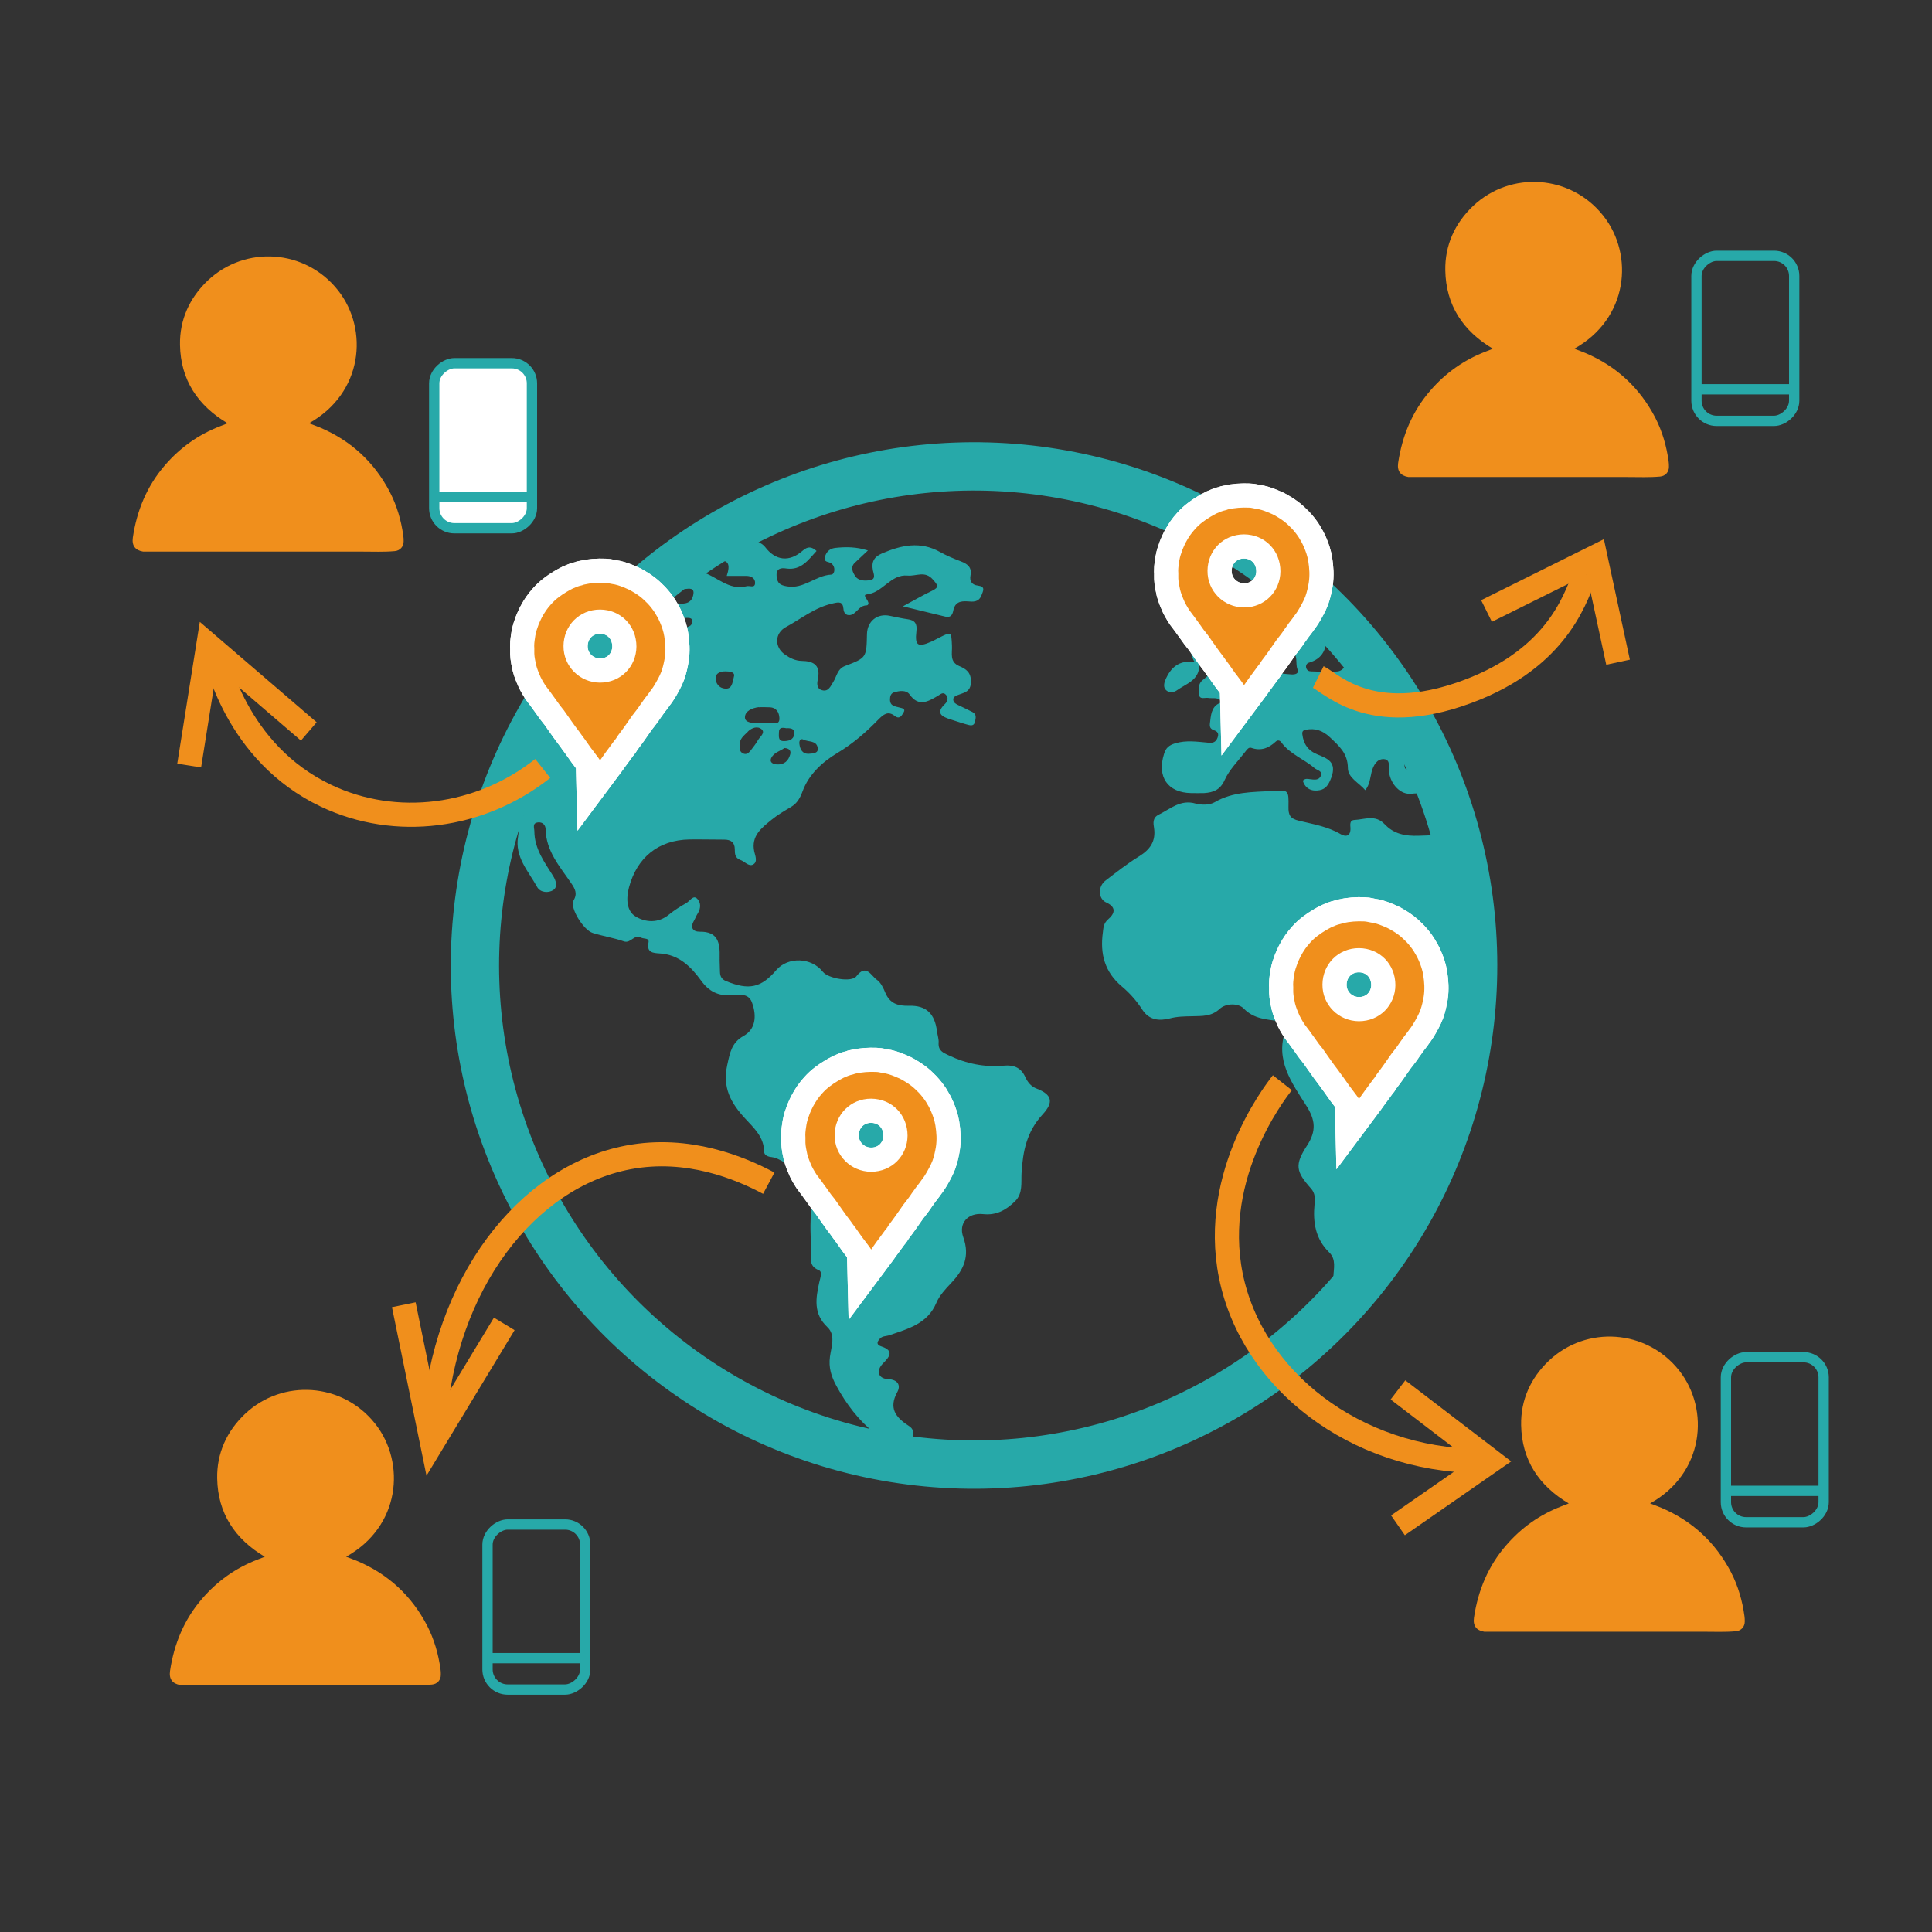 <?xml version="1.0" encoding="UTF-8"?><svg id="Layer_1" xmlns="http://www.w3.org/2000/svg" viewBox="0 0 120 120"><rect x="0" y="0" width="120" height="120" fill="#333333" stroke="none"/><defs><style>.cls-1{stroke:#f08f1c;stroke-width:1.5px;}.cls-1,.cls-2,.cls-3{fill:none;}.cls-1,.cls-2,.cls-3,.cls-4,.cls-5{stroke-miterlimit:10;}.cls-2,.cls-3,.cls-5{stroke:#27a9a9;}.cls-2,.cls-5{stroke-width:.64px;}.cls-3,.cls-4{stroke-width:3px;}.cls-6,.cls-4{fill:#f08f1c;}.cls-4{stroke:#fff;}.cls-5{fill:#fff;}.cls-7{fill:#27a9a9;}</style></defs><rect class="cls-2" x="103.28" y="17.97" width="10.25" height="6.07" rx="1.25" ry="1.25" transform="translate(87.4 129.42) rotate(-90)"/><line class="cls-2" x1="111.4" y1="24.18" x2="105.37" y2="24.18"/><rect class="cls-2" x="105.12" y="86.39" width="10.25" height="6.07" rx="1.25" ry="1.25" transform="translate(20.81 199.67) rotate(-90)"/><line class="cls-2" x1="113.23" y1="92.6" x2="107.21" y2="92.6"/><rect class="cls-2" x="28.19" y="96.78" width="10.25" height="6.07" rx="1.25" ry="1.25" transform="translate(-66.5 133.13) rotate(-90)"/><line class="cls-2" x1="36.3" y1="102.99" x2="30.28" y2="102.99"/><path class="cls-7" d="m32.18,51.95c-.22,1.28.64,2.16,1.18,3.14.2.36.71.39,1.01.19.28-.19.17-.58-.02-.88-.54-.86-1.15-1.68-1.16-2.76,0-.22-.15-.52.23-.56.29-.03.47.17.47.44.03,1.36.89,2.31,1.59,3.34.24.35.4.64.14,1.08-.24.43.61,1.83,1.2,2.01.64.2,1.3.3,1.93.52.43.15.64-.47,1.07-.23.17.09.52,0,.46.3-.13.64.29.65.7.68,1.18.07,1.93.81,2.57,1.69.48.67,1.06.96,1.9.91.42-.02,1.02-.17,1.25.43.34.91.19,1.7-.51,2.09-.75.42-.85,1.04-1.02,1.81-.31,1.41.23,2.37,1.12,3.33.52.57,1.16,1.13,1.17,2.04,0,.25.26.33.47.35.33.04.59.23.88.37,1.26.6,1.78,1.54,1.59,2.95-.11.81-.04,1.66-.02,2.48.01.44-.18.96.47,1.22.26.1.09.49.04.74-.22,1-.39,1.96.5,2.8.53.5.24,1.23.16,1.84-.09.68.08,1.22.4,1.81.62,1.14,1.37,2.13,2.4,2.96.69.56,1.42.34,2.13.33.29,0,.29-.34.19-.58-.05-.11-.18-.2-.29-.27-.77-.51-1.18-1.08-.65-2.05.22-.39.08-.78-.57-.81-.62-.03-.76-.52-.32-.97.43-.43.71-.8-.12-1.07-.33-.11-.22-.31-.06-.48.16-.17.4-.14.59-.21,1.15-.4,2.36-.7,2.91-2.01.19-.45.56-.85.91-1.22.78-.82,1.19-1.66.76-2.86-.31-.87.3-1.53,1.23-1.43.84.09,1.44-.26,1.99-.8.49-.48.37-1.16.4-1.73.08-1.37.32-2.59,1.31-3.66.72-.78.56-1.24-.36-1.6-.37-.14-.57-.41-.71-.71-.27-.6-.72-.78-1.34-.72-1.19.11-2.33-.12-3.42-.64-.37-.17-.66-.3-.63-.78.02-.23-.07-.47-.1-.71-.14-1.1-.66-1.62-1.74-1.59-.69.02-1.19-.14-1.47-.81-.12-.29-.28-.63-.52-.8-.36-.24-.66-1.03-1.28-.22-.3.39-1.75.14-2.08-.28-.71-.9-2.16-.95-2.89-.11-.95,1.11-1.7,1.27-3.12.69-.26-.11-.37-.28-.38-.55,0-.32-.03-.64-.02-.96.02-.86-.1-1.58-1.24-1.56-.43,0-.61-.26-.35-.69.08-.14.13-.29.22-.43.22-.34.21-.73-.05-.95-.23-.21-.44.17-.65.29-.37.21-.74.44-1.07.71-.68.57-1.49.49-2.09.12-.55-.34-.59-1.09-.4-1.81.5-1.86,1.83-2.93,3.74-2.97.72-.01,1.44.01,2.17.01.42,0,.66.17.66.61,0,.28.02.53.34.65.27.09.52.43.79.29.31-.16.14-.55.08-.8-.21-.98.45-1.47,1.07-1.98.37-.3.79-.55,1.2-.79.39-.23.57-.55.73-.98.39-1.06,1.24-1.83,2.16-2.38.97-.58,1.78-1.29,2.55-2.08.31-.31.59-.56,1.02-.22.31.24.44-.05.55-.23.13-.22-.09-.25-.24-.29-.28-.08-.61-.08-.61-.5,0-.2.05-.39.26-.45.34-.1.76-.16.97.15.56.78,1.15.41,1.71.09.2-.11.34-.29.53-.09.17.18.12.4-.05.57-.6.57-.21.79.33.96.33.1.66.22.99.31.19.05.46.16.53-.14.05-.21.14-.49-.16-.63-.29-.14-.57-.29-.86-.42-.15-.07-.3-.15-.32-.33-.02-.2.18-.25.31-.31.38-.15.77-.18.79-.8.01-.6-.3-.81-.73-.99-.61-.26-.43-.79-.45-1.24-.04-.91-.03-.91-.8-.52-.17.08-.33.18-.5.25-.82.36-1.01.24-.91-.64.06-.48-.09-.7-.55-.76-.37-.05-.74-.14-1.1-.21-.77-.17-1.4.33-1.42,1.13-.03,1.46-.03,1.48-1.35,1.98-.49.18-.52.64-.74.99-.17.27-.3.63-.7.52-.39-.11-.3-.5-.25-.75.16-.86-.35-1.06-1.02-1.07-.4-.01-.73-.18-1.03-.39-.67-.46-.65-1.33.05-1.71.96-.52,1.81-1.23,2.92-1.47.38-.09.62-.13.66.34.04.47.44.44.64.29.26-.19.42-.51.81-.51.04,0,.1-.06.1-.1.03-.22-.41-.55-.11-.58,1.01-.1,1.48-1.27,2.55-1.17.52.05,1.07-.32,1.56.24.3.34.43.48-.06.71-.55.26-1.07.57-1.8.96,1.01.24,1.82.44,2.64.64.33.08.44-.12.49-.37.1-.51.42-.61.88-.58.34.03.7.07.87-.37.12-.31.26-.55-.23-.61-.34-.04-.52-.26-.45-.62.1-.5-.17-.72-.59-.88-.45-.17-.9-.36-1.31-.59-1.22-.68-2.4-.42-3.59.09-.51.22-.67.53-.57,1.06.04.2.2.53-.16.6-.34.06-.75.05-.95-.26-.13-.21-.31-.53-.02-.81.25-.24.5-.47.82-.77-.72-.23-1.38-.23-2.02-.16-.29.03-.53.18-.64.52-.12.41.22.31.38.44.3.22.22.69,0,.7-.97.05-1.7.91-2.74.73-.43-.07-.61-.19-.65-.62-.05-.51.28-.54.6-.49.93.13,1.36-.53,1.88-1.09-.31-.27-.54-.3-.86-.02-.83.73-1.69.63-2.34-.23-.41-.53-1.83-.69-2.47-.24-.42.29-.81.61-1.24.93.35.51,1.86-.46,1.33,1.11.42,0,.82,0,1.22,0,.3,0,.56.15.54.46-.02.32-.34.13-.52.18-1.12.3-1.87-.64-2.83-.9-.59-.16-1.24-.17-1.92-.43,1.23-1.08,2.58-1.78,3.92-2.47,1.23-.63,2.48-1.17,3.76-1.62l-2.08.49c-7.56,3.77-13.38,10.53-15.91,18.73.84.28,1,.94.86,1.72Zm17.73-6.01c.3.16.81.03.88.52.05.32-.25.34-.57.36-.36.01-.53-.25-.57-.63-.02-.18.07-.35.26-.25Zm-.83.92c-.11.39-.36.64-.81.62-.24-.01-.48-.12-.38-.37.16-.38.59-.46.83-.65.35.02.42.21.36.4Zm-.19-1.63c.26-.01.49.05.44.38-.06.37-.38.42-.66.42-.35,0-.29-.31-.29-.53,0-.38.27-.3.52-.26Zm-1.76-1.3c.21-.02.42,0,.64,0,.45,0,.62.31.64.66.03.48-.39.3-.64.33-.1.01-.21,0-.32,0h0c-.11,0-.21,0-.32,0-.35,0-.85-.02-.86-.35-.01-.41.45-.6.87-.65Zm-.68,1.51c.25-.25.62-.36.86-.14.24.22-.11.46-.23.67-.13.23-.3.44-.46.65-.12.15-.26.28-.48.17-.2-.1-.21-.29-.18-.5-.06-.39.25-.6.49-.84Zm-1.37-3.74c.24,0,.54.04.52.26-.11.47-.13.85-.57.81-.37-.03-.58-.33-.58-.64,0-.35.34-.44.63-.43Zm-2.73-2.7c-.21-.04-.54,0-.49-.25.06-.29.4-.38.71-.37.17,0,.44-.04.43.21-.02.38-.38.36-.64.41Zm-1-1.87c.11-.55.76-.51,1.23-.55.2-.02.55-.09.49.31-.08.55-.47.65-1,.59-.2-.13-.82.18-.72-.35Z"/><path class="cls-7" d="m92.35,59.44c0-9.13-3.92-17.34-10.16-23.04l-2.8-.03c1.04.85.99,1.13-.23,1.65-.37.16-.75.28-1.02.6-.43.52-.35.91.27,1.18.1.04.24.08.27.16.26.81.7.96,1.54.7.43-.14.23.57.36.88.13.31-.13.36-.36.35-.37-.02-.74-.08-1.11-.1-.96-.06-1.45.64-1.97,1.27-.17.2-.24.57-.64.47-.08-.26.15-.33.27-.44.37-.37.39-.56-.15-.85-.62-.33-.99-.96-1.1-1.68-.09-.59-.29-.97-.97-.7-.6.24-.72.65-.35,1.26-.96-.14-1.49.34-1.82,1.12-.08.2-.13.44.03.61.19.2.48.17.67.04.58-.42,1.41-.63,1.41-1.57.87.4.87.39.21.92-.29.23-.26.59-.23.89.04.35.38.18.59.22.27.05.59-.09.86.26-.61.17-.69.64-.75,1.16-.03.26-.09.47.22.58.23.08.34.2.23.48-.12.3-.31.32-.57.3-.69-.06-1.36-.17-2.06.04-.39.12-.58.29-.69.66-.45,1.42.23,2.41,1.69,2.43.27,0,.54.01.8,0,.57-.04,1-.19,1.28-.82.29-.64.83-1.17,1.27-1.74.1-.13.22-.31.38-.25.6.21,1.08.02,1.52-.39.11-.1.24-.09.34.04.53.74,1.41,1.04,2.07,1.61.16.14.53.17.38.5-.12.26-.39.22-.64.19-.15-.02-.32-.07-.47.09.16.52.57.68,1.05.59.39-.08.55-.34.72-.78.36-.98-.25-1.19-.86-1.44-.59-.24-.87-.66-.94-1.26-.02-.17.05-.24.2-.27.59-.12,1.05.03,1.52.47.57.54,1.1.99,1.11,1.9,0,.61.68.91,1.08,1.38.28-.35.3-.75.39-1.12.11-.43.34-.83.76-.81.45.02.29.53.33.84.11.73.72,1.4,1.41,1.31.88-.12,1.21.29,1.46,1.04.53,1.57.56,1.52-1.04,1.57-.82.03-1.54-.11-2.11-.72-.57-.61-1.24-.29-1.88-.26-.31.02-.25.31-.24.5.02.51-.29.57-.61.38-.8-.47-1.71-.62-2.58-.83-.56-.13-.67-.36-.66-.86.02-1.07,0-1.06-1.02-.99-1.22.07-2.44.04-3.57.7-.31.18-.81.18-1.18.08-.94-.27-1.56.33-2.29.69-.39.19-.34.54-.29.83.12.83-.25,1.34-.93,1.76-.73.45-1.4.98-2.08,1.5-.48.36-.48,1.13.05,1.37.7.32.45.75.12,1.03-.3.26-.3.51-.34.83-.18,1.32.11,2.45,1.18,3.35.49.41.93.91,1.27,1.44.44.68,1.08.7,1.69.55.48-.13.94-.13,1.41-.14.61-.02,1.18.03,1.71-.46.39-.36,1.16-.36,1.49-.02.64.66,1.42.67,2.19.79.34.06.53.22.42.52-.69,1.88.38,3.31,1.28,4.73.56.88.63,1.56.05,2.46-.79,1.21-.7,1.63.23,2.67.28.31.26.64.23.97-.11,1.13.05,2.17.91,3.01.45.44.27,1.01.26,1.53-.01.57-.05,1.09.91,1-1.1,1.5-2.3,2.67-3.57,3.77-.17.15-.27.29-.32.44,7.62-5.69,12.55-14.78,12.55-25.02Zm-9.24-17.74c-.55.06-1.12.01-1.68,0-.14,0-.26-.07-.3-.22-.04-.15.04-.29.17-.32.86-.25,1.18-.87,1.07-1.97.54.61.91.98,1.23,1.39.25.33-.06,1.07-.5,1.12Zm4.66,6.11c-.27.04-.57.07-.53-.34.03-.32-.1-.67.13-1.06.33.29.4.63.54.93.08.18.22.41-.13.47Z"/><circle class="cls-3" cx="60.5" cy="59.96" r="31" transform="translate(-8.38 110.08) rotate(-80.78)"/><path class="cls-4" d="m37.26,47.21c-.08-.12-.15-.22-.23-.32-.07-.09-.14-.19-.21-.28-.07-.09-.14-.18-.2-.27-.1-.15-.21-.29-.31-.44-.12-.16-.24-.32-.35-.48-.15-.2-.31-.4-.45-.61-.14-.21-.29-.4-.43-.61-.09-.14-.21-.26-.31-.4-.09-.13-.18-.25-.27-.38-.06-.09-.13-.18-.19-.26-.07-.1-.14-.2-.22-.3-.07-.09-.14-.19-.21-.28-.07-.11-.14-.22-.2-.33-.07-.13-.14-.26-.19-.4-.1-.24-.19-.48-.23-.74-.02-.11-.05-.23-.06-.34-.03-.22,0-.44-.02-.65,0-.22.04-.43.07-.64.04-.24.12-.46.2-.68.06-.15.13-.3.2-.44.08-.16.18-.31.28-.46.09-.13.19-.25.29-.36.15-.17.32-.33.5-.46.15-.11.3-.22.46-.31.13-.07.25-.15.38-.21.18-.08.36-.16.56-.2.05-.01.1-.03.15-.05.43-.1.87-.13,1.31-.11.14,0,.29.05.43.07.24.03.48.11.7.2.21.08.41.17.6.29.16.09.31.19.45.3.17.13.32.28.47.43.16.17.31.36.44.56.12.19.23.39.32.6.12.28.22.57.27.88.07.44.1.88.03,1.33-.05.29-.11.57-.21.85-.06.16-.13.3-.21.45-.08.16-.18.32-.27.47-.06.1-.13.19-.2.28-.07.1-.14.2-.22.3-.1.12-.19.25-.28.38-.07.09-.13.18-.19.27-.07.1-.14.2-.22.3-.07.09-.14.18-.21.27-.07.1-.14.2-.21.3-.09.13-.19.27-.28.4-.07.09-.14.19-.21.29-.09.13-.2.25-.28.39-.05.09-.12.16-.18.24-.1.14-.2.27-.3.41-.14.18-.27.37-.4.55-.05.07-.1.15-.16.23Zm0-4.81c1.31,0,2.26-1.01,2.27-2.24,0-1.3-.97-2.29-2.26-2.3-1.29,0-2.26,1-2.27,2.26-.01,1.27,1.01,2.27,2.26,2.28Z"/><path class="cls-4" d="m37.26,47.21c-.08-.12-.15-.22-.23-.32-.07-.09-.14-.19-.21-.28-.07-.09-.14-.18-.2-.27-.1-.15-.21-.29-.31-.44-.12-.16-.24-.32-.35-.48-.15-.2-.31-.4-.45-.61-.14-.21-.29-.4-.43-.61-.09-.14-.21-.26-.31-.4-.09-.13-.18-.25-.27-.38-.06-.09-.13-.18-.19-.26-.07-.1-.14-.2-.22-.3-.07-.09-.14-.19-.21-.28-.07-.11-.14-.22-.2-.33-.07-.13-.14-.26-.19-.4-.1-.24-.19-.48-.23-.74-.02-.11-.05-.23-.06-.34-.03-.22,0-.44-.02-.65,0-.22.04-.43.07-.64.04-.24.12-.46.2-.68.06-.15.13-.3.2-.44.08-.16.18-.31.28-.46.09-.13.19-.25.29-.36.15-.17.32-.33.5-.46.15-.11.3-.22.46-.31.13-.07.25-.15.38-.21.18-.08.36-.16.56-.2.05-.01.1-.03.15-.05.43-.1.87-.13,1.31-.11.14,0,.29.05.43.07.24.03.48.11.7.2.21.08.41.17.6.29.16.09.31.19.45.3.17.13.32.28.47.43.16.17.31.36.44.56.12.19.23.39.32.6.12.28.22.57.27.88.07.44.1.88.03,1.33-.05.29-.11.57-.21.85-.06.16-.13.3-.21.45-.08.16-.18.32-.27.47-.06.1-.13.19-.2.28-.07.1-.14.2-.22.3-.1.12-.19.25-.28.38-.07.09-.13.18-.19.27-.07.1-.14.2-.22.3-.07.09-.14.18-.21.27-.07.1-.14.2-.21.3-.09.13-.19.27-.28.4-.07.09-.14.19-.21.29-.09.13-.2.25-.28.39-.05.09-.12.16-.18.24-.1.14-.2.27-.3.41-.14.18-.27.37-.4.55-.05.07-.1.15-.16.23Zm0-4.81c1.31,0,2.26-1.01,2.27-2.24,0-1.3-.97-2.29-2.26-2.3-1.29,0-2.26,1-2.27,2.26-.01,1.27,1.01,2.27,2.26,2.28Z"/><path class="cls-6" d="m37.26,47.21c-.08-.12-.15-.22-.23-.32-.07-.09-.14-.19-.21-.28-.07-.09-.14-.18-.2-.27-.1-.15-.21-.29-.31-.44-.12-.16-.24-.32-.35-.48-.15-.2-.31-.4-.45-.61-.14-.21-.29-.4-.43-.61-.09-.14-.21-.26-.31-.4-.09-.13-.18-.25-.27-.38-.06-.09-.13-.18-.19-.26-.07-.1-.14-.2-.22-.3-.07-.09-.14-.19-.21-.28-.07-.11-.14-.22-.2-.33-.07-.13-.14-.26-.19-.4-.1-.24-.19-.48-.23-.74-.02-.11-.05-.23-.06-.34-.03-.22,0-.44-.02-.65,0-.22.04-.43.07-.64.04-.24.12-.46.2-.68.06-.15.13-.3.2-.44.08-.16.18-.31.28-.46.09-.13.19-.25.29-.36.15-.17.32-.33.5-.46.15-.11.3-.22.46-.31.13-.07.25-.15.38-.21.18-.08.36-.16.56-.2.05-.01.1-.03.15-.05.43-.1.87-.13,1.31-.11.14,0,.29.05.43.07.24.03.48.11.7.2.21.08.41.17.6.29.16.09.31.19.45.3.17.13.32.28.47.43.16.17.31.36.44.56.12.19.23.39.32.6.12.28.22.57.27.88.07.44.1.88.03,1.33-.05.29-.11.57-.21.85-.06.16-.13.3-.21.45-.08.16-.18.32-.27.47-.06.1-.13.19-.2.28-.07.1-.14.2-.22.3-.1.12-.19.25-.28.38-.07.09-.13.18-.19.27-.07.1-.14.2-.22.3-.07.09-.14.18-.21.27-.07.1-.14.2-.21.3-.09.13-.19.27-.28.4-.07.09-.14.19-.21.29-.09.13-.2.25-.28.39-.05.09-.12.16-.18.24-.1.14-.2.27-.3.41-.14.18-.27.37-.4.55-.05.07-.1.15-.16.23Zm0-4.81c1.31,0,2.26-1.01,2.27-2.24,0-1.3-.97-2.29-2.26-2.3-1.29,0-2.26,1-2.27,2.26-.01,1.27,1.01,2.27,2.26,2.28Z"/><path class="cls-4" d="m77.26,42.54c-.08-.12-.15-.22-.23-.32-.07-.09-.14-.19-.21-.28-.07-.09-.14-.18-.2-.27-.1-.15-.21-.29-.31-.44-.12-.16-.24-.32-.35-.48-.15-.2-.31-.4-.45-.61-.14-.21-.29-.4-.43-.61-.09-.14-.21-.26-.31-.4-.09-.13-.18-.25-.27-.38-.06-.09-.13-.18-.19-.26-.07-.1-.14-.2-.22-.3-.07-.09-.14-.19-.21-.28-.07-.11-.14-.22-.2-.33-.07-.13-.14-.26-.19-.4-.1-.24-.19-.48-.23-.74-.02-.11-.05-.23-.06-.34-.03-.22,0-.44-.02-.65,0-.22.04-.43.07-.64.04-.24.12-.46.2-.68.06-.15.13-.3.2-.44.08-.16.18-.31.28-.46.09-.13.19-.25.29-.36.15-.17.32-.33.5-.46.15-.11.3-.22.46-.31.13-.07.25-.15.38-.21.18-.08.36-.16.56-.2.05-.01.1-.03.15-.05.43-.1.87-.13,1.31-.11.14,0,.29.05.43.07.24.03.48.11.7.2.21.08.41.17.6.29.16.09.31.19.45.3.17.13.32.28.47.43.16.17.31.36.44.56.12.19.23.39.32.6.12.28.22.57.27.88.07.44.1.88.03,1.33-.05.29-.11.57-.21.85-.06.16-.13.3-.21.45-.08.16-.18.32-.27.47-.06.1-.13.19-.2.28-.07.1-.14.2-.22.3-.1.12-.19.25-.28.38-.07.09-.13.18-.19.27-.07.1-.14.2-.22.3-.07.09-.14.18-.21.27-.07.1-.14.2-.21.3-.09.13-.19.27-.28.4-.07.09-.14.19-.21.29-.09.13-.2.25-.28.39-.05.09-.12.16-.18.24-.1.14-.2.27-.3.41-.14.18-.27.37-.4.55-.05.07-.1.15-.16.23Zm0-4.81c1.31,0,2.26-1.01,2.27-2.24,0-1.3-.97-2.29-2.26-2.3-1.29,0-2.26,1-2.27,2.26-.01,1.27,1.01,2.27,2.26,2.28Z"/><path class="cls-4" d="m77.26,42.54c-.08-.12-.15-.22-.23-.32-.07-.09-.14-.19-.21-.28-.07-.09-.14-.18-.2-.27-.1-.15-.21-.29-.31-.44-.12-.16-.24-.32-.35-.48-.15-.2-.31-.4-.45-.61-.14-.21-.29-.4-.43-.61-.09-.14-.21-.26-.31-.4-.09-.13-.18-.25-.27-.38-.06-.09-.13-.18-.19-.26-.07-.1-.14-.2-.22-.3-.07-.09-.14-.19-.21-.28-.07-.11-.14-.22-.2-.33-.07-.13-.14-.26-.19-.4-.1-.24-.19-.48-.23-.74-.02-.11-.05-.23-.06-.34-.03-.22,0-.44-.02-.65,0-.22.04-.43.07-.64.04-.24.12-.46.2-.68.06-.15.13-.3.2-.44.08-.16.18-.31.28-.46.09-.13.19-.25.29-.36.15-.17.32-.33.5-.46.15-.11.3-.22.46-.31.13-.07.25-.15.38-.21.18-.08.36-.16.56-.2.05-.01.1-.03.15-.05.43-.1.87-.13,1.31-.11.14,0,.29.05.43.07.24.03.48.11.7.2.21.08.41.17.6.29.16.09.31.19.45.3.17.13.32.28.47.43.16.17.31.36.44.56.12.19.23.39.32.6.12.28.22.57.27.88.07.44.1.88.03,1.33-.05.29-.11.57-.21.85-.06.16-.13.3-.21.45-.08.16-.18.32-.27.47-.06.1-.13.19-.2.28-.07.1-.14.2-.22.3-.1.12-.19.25-.28.38-.07.09-.13.18-.19.27-.07.1-.14.2-.22.3-.07.09-.14.18-.21.27-.07.1-.14.2-.21.3-.09.13-.19.27-.28.4-.07.09-.14.19-.21.29-.09.13-.2.25-.28.39-.05.09-.12.16-.18.24-.1.14-.2.27-.3.41-.14.18-.27.37-.4.55-.05.07-.1.15-.16.23Zm0-4.81c1.31,0,2.26-1.01,2.27-2.24,0-1.3-.97-2.29-2.26-2.3-1.29,0-2.26,1-2.27,2.26-.01,1.27,1.01,2.27,2.26,2.28Z"/><path class="cls-6" d="m77.26,42.54c-.08-.12-.15-.22-.23-.32-.07-.09-.14-.19-.21-.28-.07-.09-.14-.18-.2-.27-.1-.15-.21-.29-.31-.44-.12-.16-.24-.32-.35-.48-.15-.2-.31-.4-.45-.61-.14-.21-.29-.4-.43-.61-.09-.14-.21-.26-.31-.4-.09-.13-.18-.25-.27-.38-.06-.09-.13-.18-.19-.26-.07-.1-.14-.2-.22-.3-.07-.09-.14-.19-.21-.28-.07-.11-.14-.22-.2-.33-.07-.13-.14-.26-.19-.4-.1-.24-.19-.48-.23-.74-.02-.11-.05-.23-.06-.34-.03-.22,0-.44-.02-.65,0-.22.04-.43.07-.64.04-.24.12-.46.2-.68.06-.15.13-.3.2-.44.08-.16.18-.31.28-.46.09-.13.19-.25.29-.36.15-.17.32-.33.5-.46.15-.11.3-.22.46-.31.13-.07.25-.15.38-.21.18-.08.36-.16.56-.2.05-.01.1-.03.15-.05.43-.1.87-.13,1.31-.11.14,0,.29.05.43.07.24.03.48.11.7.2.21.08.41.17.6.29.16.09.31.19.45.3.17.13.32.28.47.43.16.17.31.36.44.56.12.19.23.39.32.6.12.28.22.57.27.88.07.44.1.88.03,1.33-.05.29-.11.57-.21.85-.06.16-.13.3-.21.45-.08.16-.18.32-.27.47-.06.1-.13.19-.2.28-.07.1-.14.2-.22.3-.1.12-.19.25-.28.38-.07.09-.13.18-.19.27-.07.1-.14.2-.22.3-.07.09-.14.18-.21.27-.07.1-.14.2-.21.3-.09.13-.19.27-.28.4-.07.09-.14.19-.21.29-.09.13-.2.25-.28.39-.05.09-.12.16-.18.24-.1.14-.2.27-.3.41-.14.18-.27.37-.4.55-.05.07-.1.15-.16.23Zm0-4.81c1.31,0,2.26-1.01,2.27-2.24,0-1.3-.97-2.29-2.26-2.3-1.29,0-2.26,1-2.27,2.26-.01,1.27,1.01,2.27,2.26,2.28Z"/><path class="cls-4" d="m84.4,68.24c-.08-.12-.15-.22-.23-.32-.07-.09-.14-.19-.21-.28-.07-.09-.14-.18-.2-.27-.1-.15-.21-.29-.31-.44-.12-.16-.24-.32-.35-.48-.15-.2-.31-.4-.45-.61-.14-.21-.29-.4-.43-.61-.09-.14-.21-.26-.31-.4-.09-.13-.18-.25-.27-.38-.06-.09-.13-.18-.19-.26-.07-.1-.14-.2-.22-.3-.07-.09-.14-.19-.21-.28-.07-.11-.14-.22-.2-.33-.07-.13-.14-.26-.19-.4-.1-.24-.19-.48-.23-.74-.02-.11-.05-.23-.06-.34-.03-.22,0-.44-.02-.65,0-.22.04-.43.07-.64.04-.24.12-.46.2-.68.06-.15.13-.3.2-.44.08-.16.18-.31.28-.46.09-.13.19-.25.29-.36.15-.17.32-.33.5-.46.15-.11.3-.22.46-.31.13-.07.25-.15.38-.21.18-.08.36-.16.56-.2.05-.01.1-.03.15-.05.43-.1.87-.13,1.31-.11.14,0,.29.05.43.07.24.03.48.11.7.2.21.08.41.17.6.29.16.09.31.19.45.3.17.13.32.28.47.43.16.17.31.36.44.56.12.19.23.39.32.6.12.28.22.57.27.88.07.44.1.88.03,1.33-.05.29-.11.57-.21.85-.06.16-.13.3-.21.45-.08.16-.18.32-.27.47-.06.1-.13.19-.2.28-.07.1-.14.2-.22.3-.1.12-.19.25-.28.38-.07.09-.13.18-.19.27-.07.1-.14.2-.22.3-.07.09-.14.18-.21.27-.07.1-.14.2-.21.3-.09.13-.19.27-.28.4-.07.09-.14.19-.21.29-.09.13-.2.25-.28.39-.05.09-.12.16-.18.24-.1.14-.2.27-.3.41-.14.18-.27.37-.4.55-.05.07-.1.15-.16.23Zm0-4.81c1.31,0,2.26-1.01,2.27-2.24,0-1.3-.97-2.29-2.26-2.3-1.29,0-2.26,1-2.27,2.26-.01,1.27,1.01,2.27,2.26,2.28Z"/><path class="cls-4" d="m84.4,68.24c-.08-.12-.15-.22-.23-.32-.07-.09-.14-.19-.21-.28-.07-.09-.14-.18-.2-.27-.1-.15-.21-.29-.31-.44-.12-.16-.24-.32-.35-.48-.15-.2-.31-.4-.45-.61-.14-.21-.29-.4-.43-.61-.09-.14-.21-.26-.31-.4-.09-.13-.18-.25-.27-.38-.06-.09-.13-.18-.19-.26-.07-.1-.14-.2-.22-.3-.07-.09-.14-.19-.21-.28-.07-.11-.14-.22-.2-.33-.07-.13-.14-.26-.19-.4-.1-.24-.19-.48-.23-.74-.02-.11-.05-.23-.06-.34-.03-.22,0-.44-.02-.65,0-.22.04-.43.07-.64.04-.24.12-.46.2-.68.06-.15.13-.3.2-.44.08-.16.18-.31.28-.46.09-.13.19-.25.29-.36.15-.17.32-.33.5-.46.15-.11.3-.22.46-.31.13-.07.25-.15.38-.21.18-.08.36-.16.56-.2.05-.01.1-.03.15-.05.43-.1.87-.13,1.31-.11.14,0,.29.05.43.07.24.03.48.11.7.2.21.08.41.17.6.29.16.09.31.19.45.3.17.13.32.28.47.43.16.17.31.36.44.56.12.19.23.39.32.6.12.28.22.57.27.88.07.44.1.88.03,1.33-.05.29-.11.57-.21.85-.06.16-.13.3-.21.45-.08.16-.18.32-.27.47-.06.1-.13.19-.2.28-.07.1-.14.2-.22.3-.1.12-.19.25-.28.38-.07.09-.13.18-.19.27-.07.1-.14.2-.22.3-.07.09-.14.18-.21.27-.07.1-.14.2-.21.3-.09.13-.19.27-.28.4-.07.09-.14.19-.21.29-.09.13-.2.25-.28.39-.05.09-.12.16-.18.24-.1.14-.2.27-.3.41-.14.18-.27.37-.4.55-.05.07-.1.15-.16.23Zm0-4.81c1.31,0,2.26-1.01,2.27-2.24,0-1.3-.97-2.29-2.26-2.3-1.29,0-2.26,1-2.27,2.26-.01,1.27,1.01,2.27,2.26,2.28Z"/><path class="cls-6" d="m84.4,68.24c-.08-.12-.15-.22-.23-.32-.07-.09-.14-.19-.21-.28-.07-.09-.14-.18-.2-.27-.1-.15-.21-.29-.31-.44-.12-.16-.24-.32-.35-.48-.15-.2-.31-.4-.45-.61-.14-.21-.29-.4-.43-.61-.09-.14-.21-.26-.31-.4-.09-.13-.18-.25-.27-.38-.06-.09-.13-.18-.19-.26-.07-.1-.14-.2-.22-.3-.07-.09-.14-.19-.21-.28-.07-.11-.14-.22-.2-.33-.07-.13-.14-.26-.19-.4-.1-.24-.19-.48-.23-.74-.02-.11-.05-.23-.06-.34-.03-.22,0-.44-.02-.65,0-.22.04-.43.07-.64.04-.24.12-.46.2-.68.06-.15.13-.3.2-.44.08-.16.18-.31.28-.46.09-.13.19-.25.29-.36.15-.17.32-.33.5-.46.15-.11.3-.22.46-.31.13-.07.25-.15.38-.21.18-.08.36-.16.56-.2.05-.01.1-.03.15-.05.43-.1.87-.13,1.31-.11.14,0,.29.05.43.07.24.03.48.11.7.2.21.08.41.17.6.29.16.09.31.19.45.3.17.13.32.28.47.43.16.17.31.36.44.56.12.19.23.39.32.6.12.28.22.57.27.88.07.44.1.88.03,1.33-.05.29-.11.57-.21.85-.06.16-.13.3-.21.45-.08.16-.18.32-.27.47-.06.1-.13.19-.2.28-.07.1-.14.2-.22.3-.1.12-.19.25-.28.38-.07.09-.13.18-.19.27-.07.1-.14.2-.22.3-.07.09-.14.18-.21.27-.07.1-.14.2-.21.3-.09.13-.19.27-.28.4-.07.09-.14.19-.21.29-.09.13-.2.25-.28.39-.05.09-.12.16-.18.24-.1.14-.2.27-.3.41-.14.18-.27.37-.4.55-.05.07-.1.15-.16.23Zm0-4.81c1.31,0,2.26-1.01,2.27-2.24,0-1.3-.97-2.29-2.26-2.3-1.29,0-2.26,1-2.27,2.26-.01,1.27,1.01,2.27,2.26,2.28Z"/><path class="cls-4" d="m54.1,77.59c-.08-.12-.15-.22-.23-.32-.07-.09-.14-.19-.21-.28-.07-.09-.14-.18-.2-.27-.1-.15-.21-.29-.31-.44-.12-.16-.24-.32-.35-.48-.15-.2-.31-.4-.45-.61-.14-.21-.29-.4-.43-.61-.09-.14-.21-.26-.31-.4-.09-.13-.18-.25-.27-.38-.06-.09-.13-.18-.19-.26-.07-.1-.14-.2-.22-.3-.07-.09-.14-.19-.21-.28-.07-.11-.14-.22-.2-.33-.07-.13-.14-.26-.19-.4-.1-.24-.19-.48-.23-.74-.02-.11-.05-.23-.06-.34-.03-.22,0-.44-.02-.65,0-.22.04-.43.07-.64.04-.24.12-.46.2-.68.06-.15.13-.3.2-.44.08-.16.18-.31.28-.46.09-.13.19-.25.29-.36.15-.17.32-.33.5-.46.15-.11.3-.22.46-.31.13-.07.25-.15.38-.21.18-.08.36-.16.56-.2.05-.01.1-.03.15-.05.43-.1.87-.13,1.31-.11.14,0,.29.05.43.07.24.03.48.11.7.2.21.08.41.17.6.29.16.09.31.19.45.3.17.13.32.28.47.43.16.17.31.36.44.56.12.19.23.39.32.6.12.28.22.57.27.88.07.44.1.88.03,1.33-.05.29-.11.57-.21.85-.06.16-.13.3-.21.45-.08.16-.18.32-.27.47-.06.1-.13.19-.2.28-.07.1-.14.2-.22.3-.1.12-.19.25-.28.38-.07.09-.13.18-.19.27-.07.1-.14.2-.22.3-.07.09-.14.18-.21.27-.07.1-.14.2-.21.3-.09.13-.19.27-.28.4-.07.09-.14.19-.21.29-.09.13-.2.25-.28.39-.05.09-.12.16-.18.24-.1.14-.2.27-.3.41-.14.18-.27.37-.4.55-.05.07-.1.15-.16.23Zm0-4.81c1.31,0,2.26-1.01,2.27-2.24,0-1.3-.97-2.29-2.26-2.3-1.29,0-2.26,1-2.27,2.26-.01,1.27,1.01,2.27,2.26,2.28Z"/><path class="cls-4" d="m54.1,77.59c-.08-.12-.15-.22-.23-.32-.07-.09-.14-.19-.21-.28-.07-.09-.14-.18-.2-.27-.1-.15-.21-.29-.31-.44-.12-.16-.24-.32-.35-.48-.15-.2-.31-.4-.45-.61-.14-.21-.29-.4-.43-.61-.09-.14-.21-.26-.31-.4-.09-.13-.18-.25-.27-.38-.06-.09-.13-.18-.19-.26-.07-.1-.14-.2-.22-.3-.07-.09-.14-.19-.21-.28-.07-.11-.14-.22-.2-.33-.07-.13-.14-.26-.19-.4-.1-.24-.19-.48-.23-.74-.02-.11-.05-.23-.06-.34-.03-.22,0-.44-.02-.65,0-.22.04-.43.07-.64.04-.24.12-.46.2-.68.06-.15.13-.3.2-.44.08-.16.18-.31.28-.46.09-.13.19-.25.29-.36.15-.17.32-.33.5-.46.15-.11.3-.22.46-.31.13-.07.25-.15.38-.21.18-.08.36-.16.56-.2.05-.01.1-.03.15-.05.43-.1.87-.13,1.31-.11.14,0,.29.05.43.07.24.03.48.11.7.2.21.08.41.17.6.29.16.09.31.19.45.3.17.13.32.28.47.43.16.17.31.36.44.56.12.19.23.39.32.6.12.28.22.57.27.88.07.44.1.88.03,1.33-.05.29-.11.57-.21.85-.06.16-.13.3-.21.45-.08.16-.18.32-.27.47-.06.1-.13.19-.2.28-.07.1-.14.2-.22.3-.1.12-.19.25-.28.38-.07.09-.13.18-.19.27-.07.1-.14.2-.22.3-.07.09-.14.18-.21.27-.07.1-.14.2-.21.3-.09.13-.19.27-.28.4-.07.09-.14.19-.21.29-.09.13-.2.25-.28.39-.05.09-.12.16-.18.24-.1.14-.2.27-.3.41-.14.18-.27.37-.4.55-.05.07-.1.15-.16.23Zm0-4.81c1.31,0,2.26-1.01,2.27-2.24,0-1.3-.97-2.29-2.26-2.3-1.29,0-2.26,1-2.27,2.26-.01,1.27,1.01,2.27,2.26,2.28Z"/><path class="cls-6" d="m54.1,77.59c-.08-.12-.15-.22-.23-.32-.07-.09-.14-.19-.21-.28-.07-.09-.14-.18-.2-.27-.1-.15-.21-.29-.31-.44-.12-.16-.24-.32-.35-.48-.15-.2-.31-.4-.45-.61-.14-.21-.29-.4-.43-.61-.09-.14-.21-.26-.31-.4-.09-.13-.18-.25-.27-.38-.06-.09-.13-.18-.19-.26-.07-.1-.14-.2-.22-.3-.07-.09-.14-.19-.21-.28-.07-.11-.14-.22-.2-.33-.07-.13-.14-.26-.19-.4-.1-.24-.19-.48-.23-.74-.02-.11-.05-.23-.06-.34-.03-.22,0-.44-.02-.65,0-.22.04-.43.07-.64.04-.24.12-.46.2-.68.06-.15.13-.3.2-.44.08-.16.18-.31.28-.46.09-.13.19-.25.29-.36.15-.17.32-.33.5-.46.15-.11.3-.22.46-.31.13-.07.25-.15.38-.21.18-.08.36-.16.56-.2.05-.01.1-.03.15-.05.43-.1.87-.13,1.31-.11.14,0,.29.05.43.07.24.03.48.11.7.2.21.08.41.17.6.29.16.09.31.19.45.3.17.13.32.28.47.43.16.17.31.36.44.56.12.19.23.39.32.6.12.28.22.57.27.88.07.44.1.88.03,1.33-.05.29-.11.57-.21.85-.06.16-.13.3-.21.45-.08.16-.18.32-.27.47-.06.1-.13.19-.2.28-.07.1-.14.2-.22.3-.1.12-.19.25-.28.38-.07.09-.13.18-.19.27-.07.1-.14.2-.22.3-.07.09-.14.18-.21.27-.07.1-.14.2-.21.3-.09.13-.19.27-.28.4-.07.09-.14.19-.21.29-.09.13-.2.25-.28.39-.05.09-.12.16-.18.24-.1.14-.2.27-.3.41-.14.18-.27.37-.4.55-.05.07-.1.15-.16.23Zm0-4.81c1.31,0,2.26-1.01,2.27-2.24,0-1.3-.97-2.29-2.26-2.3-1.29,0-2.26,1-2.27,2.26-.01,1.27,1.01,2.27,2.26,2.28Z"/><path class="cls-6" d="m97.45,93.39c-1.88-1.11-2.93-2.72-2.97-4.87-.03-1.56.59-2.93,1.73-4.01,2.32-2.19,6.06-1.96,8.09.62,1.92,2.44,1.54,6.39-1.81,8.25.24.09.48.18.7.27,1.92.82,3.36,2.15,4.33,4.01.44.86.7,1.76.83,2.71.02.11.02.23.02.35,0,.32-.22.57-.55.6-.67.06-1.35.03-2.02.03-4.46,0-8.92,0-13.37,0-.08,0-.16,0-.24,0-.49-.08-.71-.37-.64-.87.25-1.69.88-3.21,2-4.5.94-1.09,2.08-1.9,3.43-2.42.14-.05.28-.11.46-.18Z"/><path class="cls-6" d="m16.46,96.7c-1.88-1.11-2.93-2.72-2.97-4.87-.03-1.56.59-2.93,1.73-4.01,2.32-2.19,6.06-1.96,8.09.62,1.92,2.44,1.54,6.39-1.81,8.25.24.09.48.18.7.27,1.92.82,3.36,2.15,4.33,4.01.44.86.7,1.76.83,2.71.02.11.02.23.02.35,0,.32-.22.57-.55.6-.67.06-1.35.03-2.02.03-4.46,0-8.92,0-13.37,0-.08,0-.16,0-.24,0-.49-.08-.71-.37-.64-.87.25-1.69.88-3.21,2-4.5.94-1.09,2.08-1.9,3.43-2.42.14-.05.28-.11.46-.18Z"/><path class="cls-6" d="m92.74,21.67c-1.88-1.11-2.93-2.72-2.97-4.87-.03-1.56.59-2.93,1.73-4.01,2.32-2.19,6.06-1.96,8.09.62,1.92,2.44,1.54,6.39-1.81,8.25.24.09.48.18.7.27,1.92.82,3.36,2.15,4.33,4.01.44.86.7,1.76.83,2.71.02.11.02.23.02.35,0,.32-.22.57-.55.6-.67.06-1.35.03-2.02.03-4.46,0-8.92,0-13.37,0-.08,0-.16,0-.24,0-.49-.08-.71-.37-.64-.87.25-1.69.88-3.21,2-4.5.94-1.09,2.08-1.9,3.43-2.42.14-.05.28-.11.46-.18Z"/><path class="cls-6" d="m14.15,26.3c-1.88-1.11-2.93-2.72-2.97-4.87-.03-1.56.59-2.93,1.73-4.01,2.32-2.19,6.06-1.96,8.09.62,1.92,2.44,1.54,6.39-1.81,8.25.24.09.48.18.7.27,1.92.82,3.36,2.15,4.33,4.01.44.86.7,1.76.83,2.71.02.11.02.23.02.35,0,.32-.22.57-.55.6-.67.06-1.35.03-2.02.03-4.46,0-8.92,0-13.37,0-.08,0-.16,0-.24,0-.49-.08-.71-.37-.64-.87.25-1.69.88-3.21,2-4.5.94-1.09,2.08-1.9,3.43-2.42.14-.05.28-.11.46-.18Z"/><path class="cls-1" d="m98.47,35.65c-.5,1.07-1.4,4.89-6.8,7.1-6.3,2.57-8.92-.27-9.79-.7"/><path class="cls-1" d="m13.28,40.24c.12.63,1.35,6.52,6.98,9.19,4.33,2.05,9.56,1.38,13.45-1.7"/><path class="cls-1" d="m26.97,88.45c.59-8.69,5.74-15.36,12.04-16.56,3.72-.71,6.98.66,8.74,1.6"/><path class="cls-1" d="m79.65,67.25c-.56.71-4.71,6.13-3.06,12.6,1.63,6.37,8.22,11.12,16,10.89"/><polyline class="cls-1" points="11.75 47.55 12.94 40.07 19.18 45.43"/><polyline class="cls-1" points="92.33 37.95 99.09 34.59 100.5 41.13"/><polyline class="cls-1" points="25.08 81.04 26.84 89.63 31.32 82.23"/><polyline class="cls-1" points="86.83 86.33 92.59 90.74 86.83 94.74"/><rect class="cls-5" x="24.89" y="24.65" width="10.25" height="6.07" rx="1.25" ry="1.25" transform="translate(2.32 57.7) rotate(-90)"/><line class="cls-5" x1="33" y1="30.86" x2="26.97" y2="30.86"/></svg>